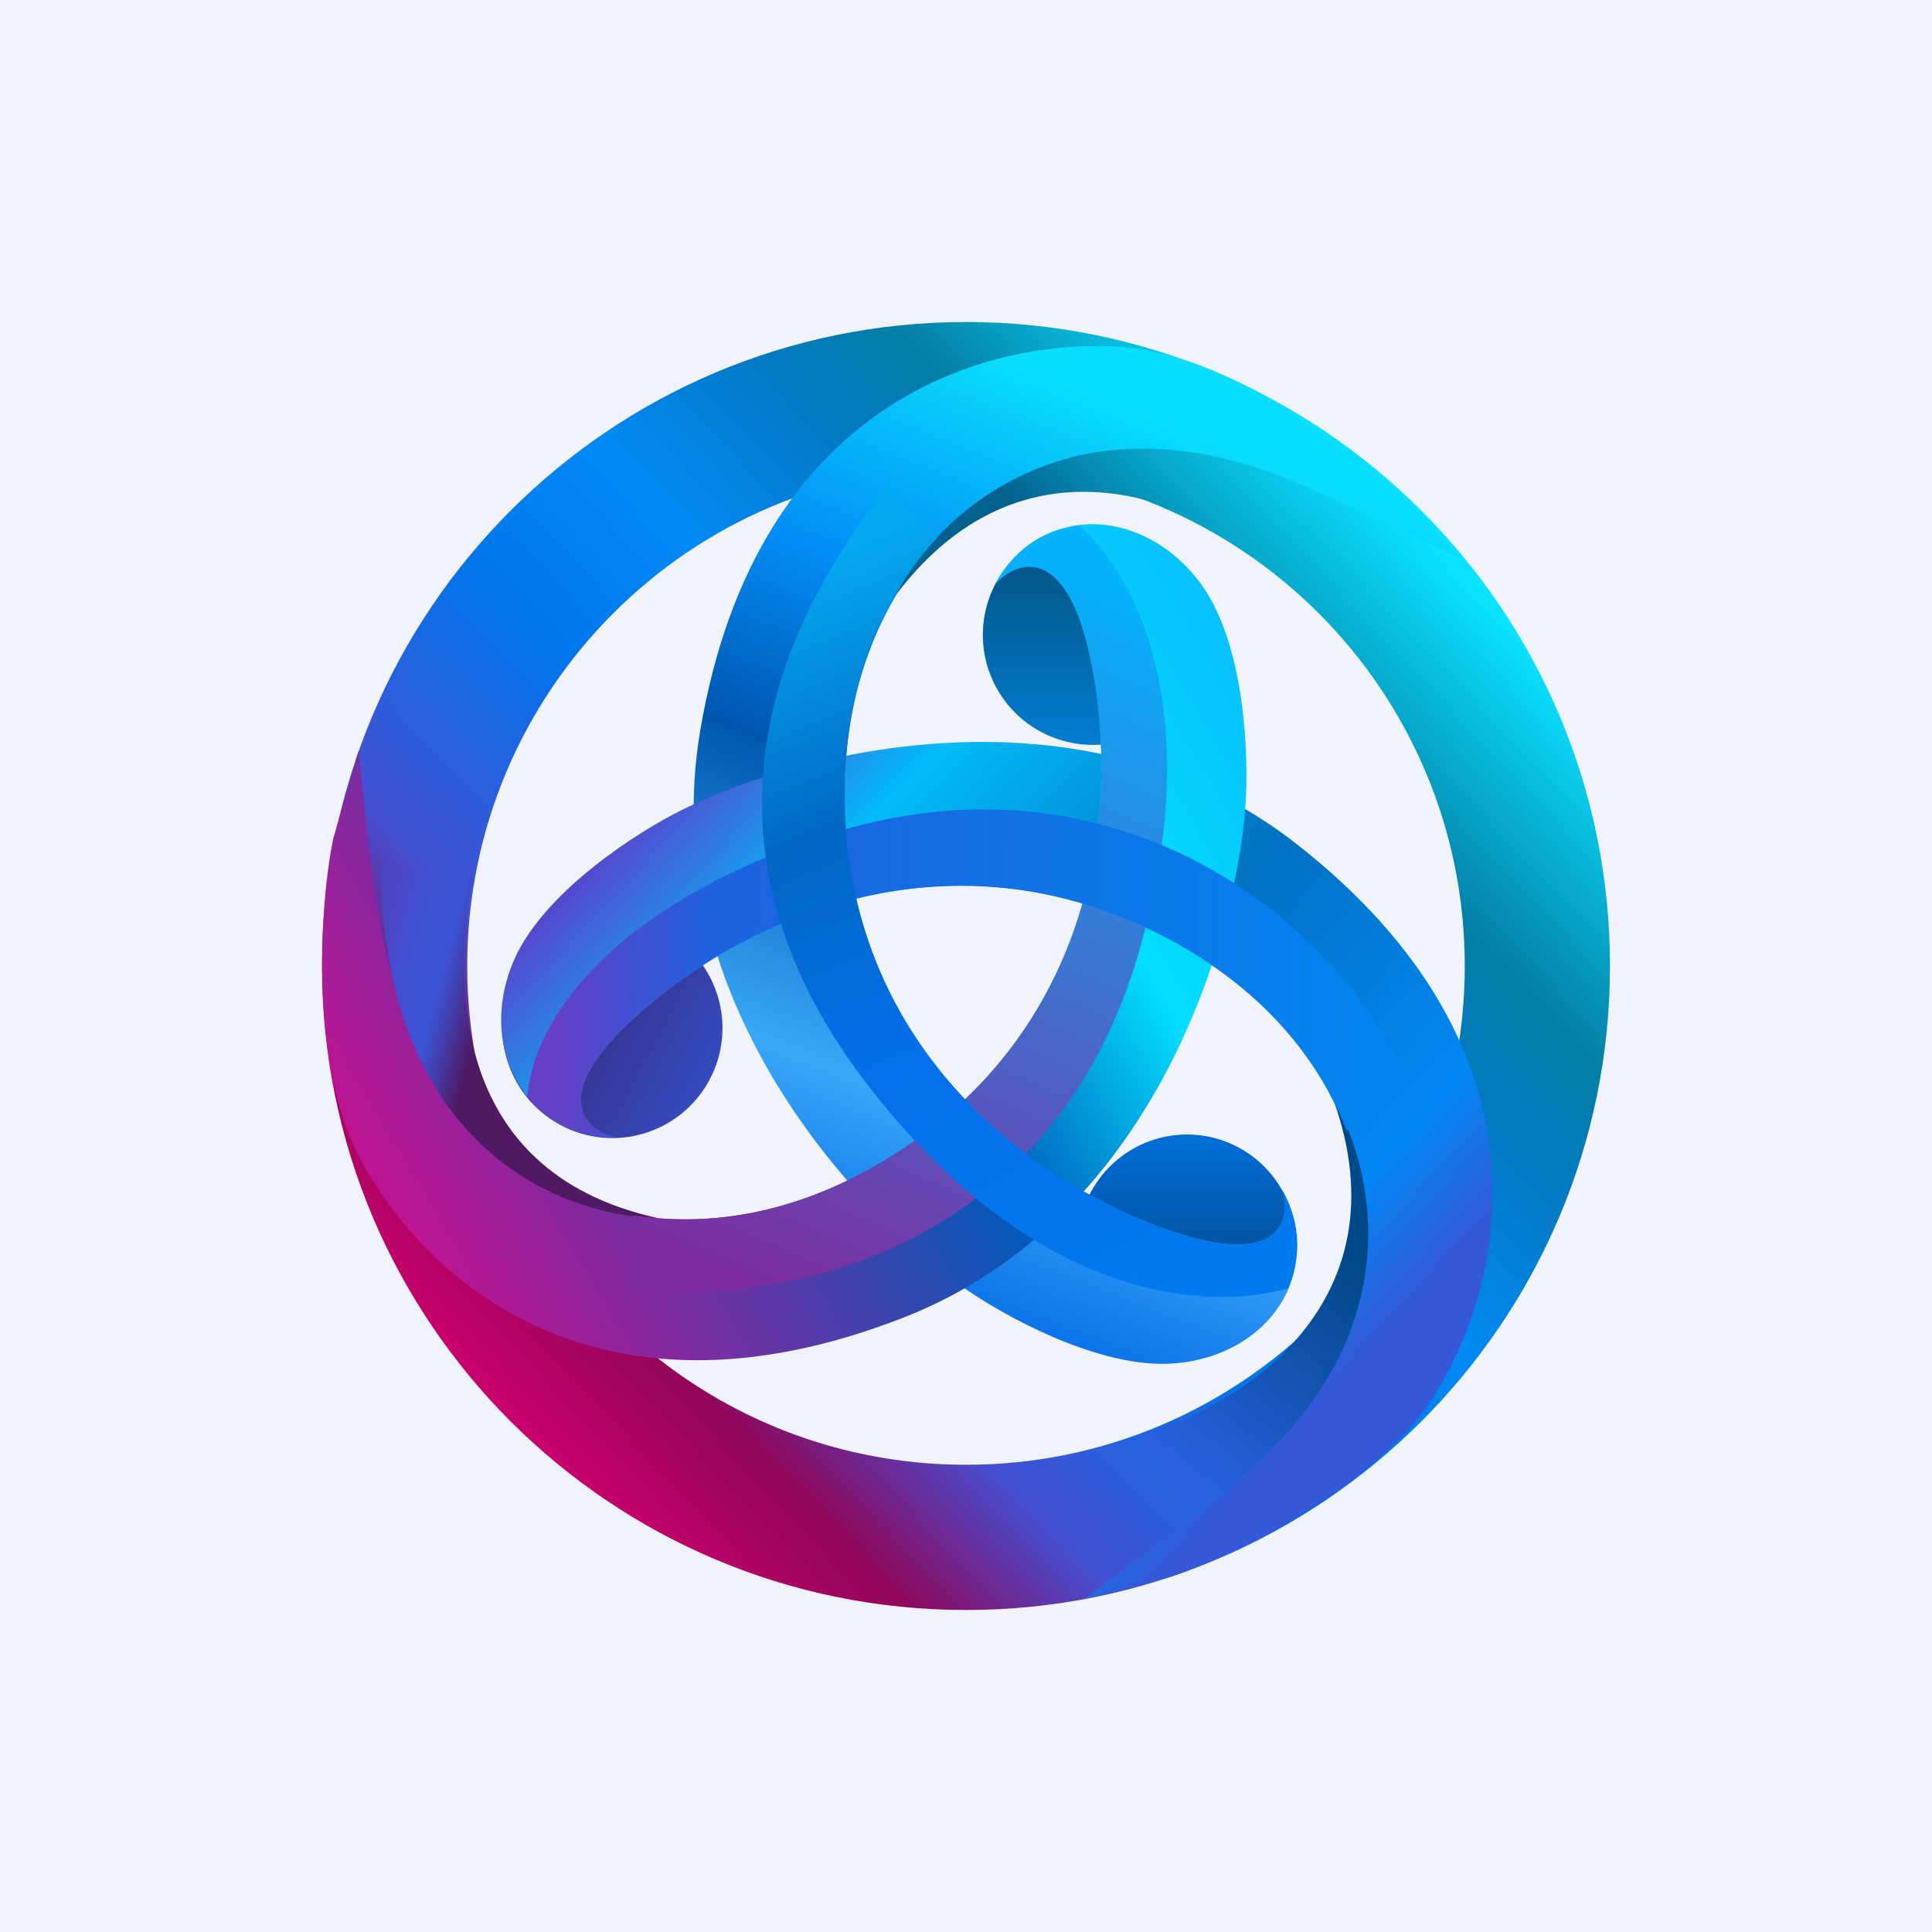 <!-- by TradingView --><svg width="18" height="18" viewBox="0 0 18 18" fill="none" xmlns="http://www.w3.org/2000/svg">
<rect width="18" height="18" fill="#F0F3FA"/>
<path fill-rule="evenodd" clip-rule="evenodd" d="M9 15C12.314 15 15 12.314 15 9C15 5.686 12.314 3 9 3C5.686 3 3 5.686 3 9C3 12.314 5.686 15 9 15ZM9 13.647C11.567 13.647 13.647 11.567 13.647 9C13.647 6.433 11.567 4.353 9 4.353C6.433 4.353 4.353 6.433 4.353 9C4.353 11.567 6.433 13.647 9 13.647Z" fill="url(#paint0_linear_2363_47902)"/>
<circle cx="11.059" cy="11.586" r="1.016" fill="url(#paint1_linear_2363_47902)"/>
<path d="M10.451 3.232C11.429 3.302 12.585 4.163 13.04 4.585L13.622 5.21C12.56 4.716 11.629 4.163 10.451 4.192C9.273 4.221 7.76 5.414 7.876 7.64C7.992 9.866 9.709 11.073 10.946 11.48C11.935 11.806 12.035 11.358 11.948 11.087C12.347 11.863 11.819 12.63 10.946 12.702C10.247 12.761 9.336 12.251 8.967 11.989C7.978 11.296 6.104 9.29 6.523 6.811C7.047 3.712 9.229 3.145 10.451 3.232Z" fill="url(#paint2_linear_2363_47902)"/>
<circle cx="5.706" cy="9.578" r="1.025" transform="rotate(118.455 5.706 9.578)" fill="url(#paint3_linear_2363_47902)"/>
<path d="M13.352 13.02C12.825 13.846 11.514 14.486 10.926 14.685L10.098 14.899C11.039 14.201 11.972 13.612 12.508 12.562C13.044 11.512 12.716 9.614 10.704 8.656C8.691 7.698 6.812 8.632 5.864 9.525C5.107 10.239 5.461 10.544 5.741 10.597C4.884 10.597 4.438 9.744 4.79 8.942C5.072 8.301 5.954 7.742 6.359 7.543C7.44 7.003 10.097 6.312 12.077 7.861C14.552 9.798 14.011 11.987 13.352 13.02Z" fill="url(#paint4_linear_2363_47902)"/>
<circle cx="10.182" cy="5.915" r="1.025" transform="rotate(-120.996 10.182 5.915)" fill="url(#paint5_linear_2363_47902)"/>
<path d="M3.332 10.75C2.888 9.876 2.978 8.42 3.105 7.812L3.342 6.991C3.465 8.157 3.523 9.26 4.155 10.255C4.786 11.25 6.588 11.933 8.436 10.687C10.284 9.441 10.435 7.348 10.147 6.078C9.917 5.062 9.461 5.222 9.273 5.437C9.722 4.658 10.683 4.738 11.195 5.449C11.604 6.017 11.637 7.061 11.603 7.512C11.518 8.717 10.763 11.356 8.422 12.274C5.496 13.42 3.886 11.842 3.332 10.75Z" fill="url(#paint6_linear_2363_47902)"/>
<path d="M12.348 4.619C10.091 3.508 8.744 4.766 8.353 5.534C9.602 3.897 11.279 4.737 11.961 5.362L12.348 4.619Z" fill="url(#paint7_linear_2363_47902)"/>
<path d="M11.037 14.147C13.214 12.746 12.853 10.979 12.419 10.234C13.119 12.17 11.5 13.136 10.606 13.372L11.037 14.147Z" fill="url(#paint8_linear_2363_47902)"/>
<path d="M3.547 8.078C3.574 10.666 5.195 11.328 6.135 11.35C4.123 10.911 4.24 9.031 4.411 8.137L3.547 8.078Z" fill="url(#paint9_linear_2363_47902)"/>
<path d="M10.054 4.897C10.554 5.329 11.244 6.58 10.634 8.789C9.815 11.756 7.173 12.173 5.845 12.003L5.905 11.323C6.652 11.442 7.539 11.292 8.436 10.687C10.284 9.441 10.435 7.348 10.147 6.078C9.917 5.062 9.461 5.228 9.273 5.443C9.486 5.06 9.757 4.939 10.054 4.897Z" fill="url(#paint10_linear_2363_47902)"/>
<path d="M12.546 10.535C12.273 9.823 11.691 9.126 10.704 8.656C8.691 7.698 6.812 8.631 5.864 9.524C5.107 10.239 5.472 10.547 5.752 10.6C5.383 10.603 5.101 10.444 4.914 10.223C4.946 9.652 5.491 8.556 7.544 7.831C10.339 6.843 12.488 8.578 13.117 10.091L12.546 10.535Z" fill="url(#paint11_linear_2363_47902)"/>
<path d="M8.737 5.005C8.186 5.585 7.815 6.474 7.876 7.64C7.992 9.866 9.709 11.073 10.946 11.48C11.935 11.806 12.035 11.362 11.948 11.09C12.131 11.42 12.115 11.729 12.002 12.003C11.209 12.227 9.617 12.096 8.086 10.111C6.103 7.541 7.636 5.4 8.151 4.681C8.187 4.63 8.218 4.586 8.243 4.55L8.737 5.005Z" fill="url(#paint12_linear_2363_47902)"/>
<defs>
<linearGradient id="paint0_linear_2363_47902" x1="13.502" y1="5.243" x2="4.874" y2="13.42" gradientUnits="userSpaceOnUse">
<stop stop-color="#0AE2FF"/>
<stop offset="0.189" stop-color="#047DA5"/>
<stop offset="0.278" stop-color="#0279C2"/>
<stop offset="0.42" stop-color="#018AF6"/>
<stop offset="0.553" stop-color="#0076ED"/>
<stop offset="0.744" stop-color="#4350D3"/>
<stop offset="0.873" stop-color="#910659"/>
<stop offset="1" stop-color="#CB006D"/>
</linearGradient>
<linearGradient id="paint1_linear_2363_47902" x1="11.059" y1="10.57" x2="11.059" y2="12.602" gradientUnits="userSpaceOnUse">
<stop stop-color="#016FD8"/>
<stop offset="1" stop-color="#003A72"/>
</linearGradient>
<linearGradient id="paint2_linear_2363_47902" x1="13.13" y1="4.827" x2="10.043" y2="12.707" gradientUnits="userSpaceOnUse">
<stop stop-color="#09DEFC"/>
<stop offset="0.269" stop-color="#028DF7"/>
<stop offset="0.483" stop-color="#0056AF"/>
<stop offset="0.795" stop-color="#3AA7F7"/>
<stop offset="1" stop-color="#086EE8"/>
</linearGradient>
<linearGradient id="paint3_linear_2363_47902" x1="5.706" y1="8.553" x2="5.706" y2="10.602" gradientUnits="userSpaceOnUse">
<stop stop-color="#344ABE"/>
<stop offset="1" stop-color="#392470"/>
</linearGradient>
<linearGradient id="paint4_linear_2363_47902" x1="10.772" y1="14.701" x2="4.673" y2="9.023" gradientUnits="userSpaceOnUse">
<stop stop-color="#3458D8"/>
<stop offset="0.131" stop-color="#0187F5"/>
<stop offset="0.463" stop-color="#0271C2"/>
<stop offset="0.81" stop-color="#01BCF8"/>
<stop offset="1" stop-color="#534BCF"/>
</linearGradient>
<linearGradient id="paint5_linear_2363_47902" x1="9.227" y1="5.34" x2="10.998" y2="6.404" gradientUnits="userSpaceOnUse">
<stop stop-color="#027ED5"/>
<stop offset="1" stop-color="#02517B"/>
</linearGradient>
<linearGradient id="paint6_linear_2363_47902" x1="3.567" y1="11.025" x2="11.664" y2="6.22" gradientUnits="userSpaceOnUse">
<stop stop-color="#BD1493"/>
<stop offset="0.528" stop-color="#005AB9"/>
<stop offset="0.76" stop-color="#03DEFE"/>
<stop offset="1" stop-color="#06C1FD"/>
</linearGradient>
<linearGradient id="paint7_linear_2363_47902" x1="12.259" y1="4.688" x2="10.853" y2="6.101" gradientUnits="userSpaceOnUse">
<stop stop-color="#08CDED"/>
<stop offset="0.33" stop-color="#06ACCF"/>
<stop offset="1" stop-color="#03618E"/>
</linearGradient>
<linearGradient id="paint8_linear_2363_47902" x1="10.915" y1="13.523" x2="12.49" y2="11.66" gradientUnits="userSpaceOnUse">
<stop stop-color="#2660DE"/>
<stop offset="1" stop-color="#004988"/>
</linearGradient>
<linearGradient id="paint9_linear_2363_47902" x1="3.609" y1="8.525" x2="4.654" y2="8.795" gradientUnits="userSpaceOnUse">
<stop stop-color="#4C46C3"/>
<stop offset="0.244" stop-color="#4250D3"/>
<stop offset="0.585" stop-color="#3B54D6"/>
<stop offset="1" stop-color="#4F1964"/>
</linearGradient>
<linearGradient id="paint10_linear_2363_47902" x1="9.087" y1="4.901" x2="6.189" y2="11.661" gradientUnits="userSpaceOnUse">
<stop stop-color="#05B2FC"/>
<stop offset="1" stop-color="#7E2B9F"/>
</linearGradient>
<linearGradient id="paint11_linear_2363_47902" x1="5.208" y1="10.111" x2="12.839" y2="10.207" gradientUnits="userSpaceOnUse">
<stop stop-color="#6340C6"/>
<stop offset="0.179" stop-color="#1F61E0"/>
<stop offset="1" stop-color="#0184EF"/>
</linearGradient>
<linearGradient id="paint12_linear_2363_47902" x1="8.592" y1="4.813" x2="11.524" y2="11.825" gradientUnits="userSpaceOnUse">
<stop stop-color="#04A9F0"/>
<stop offset="0.312" stop-color="#0167C3"/>
<stop offset="0.577" stop-color="#066DE9"/>
<stop offset="1" stop-color="#007AEF"/>
</linearGradient>
</defs>
</svg>
